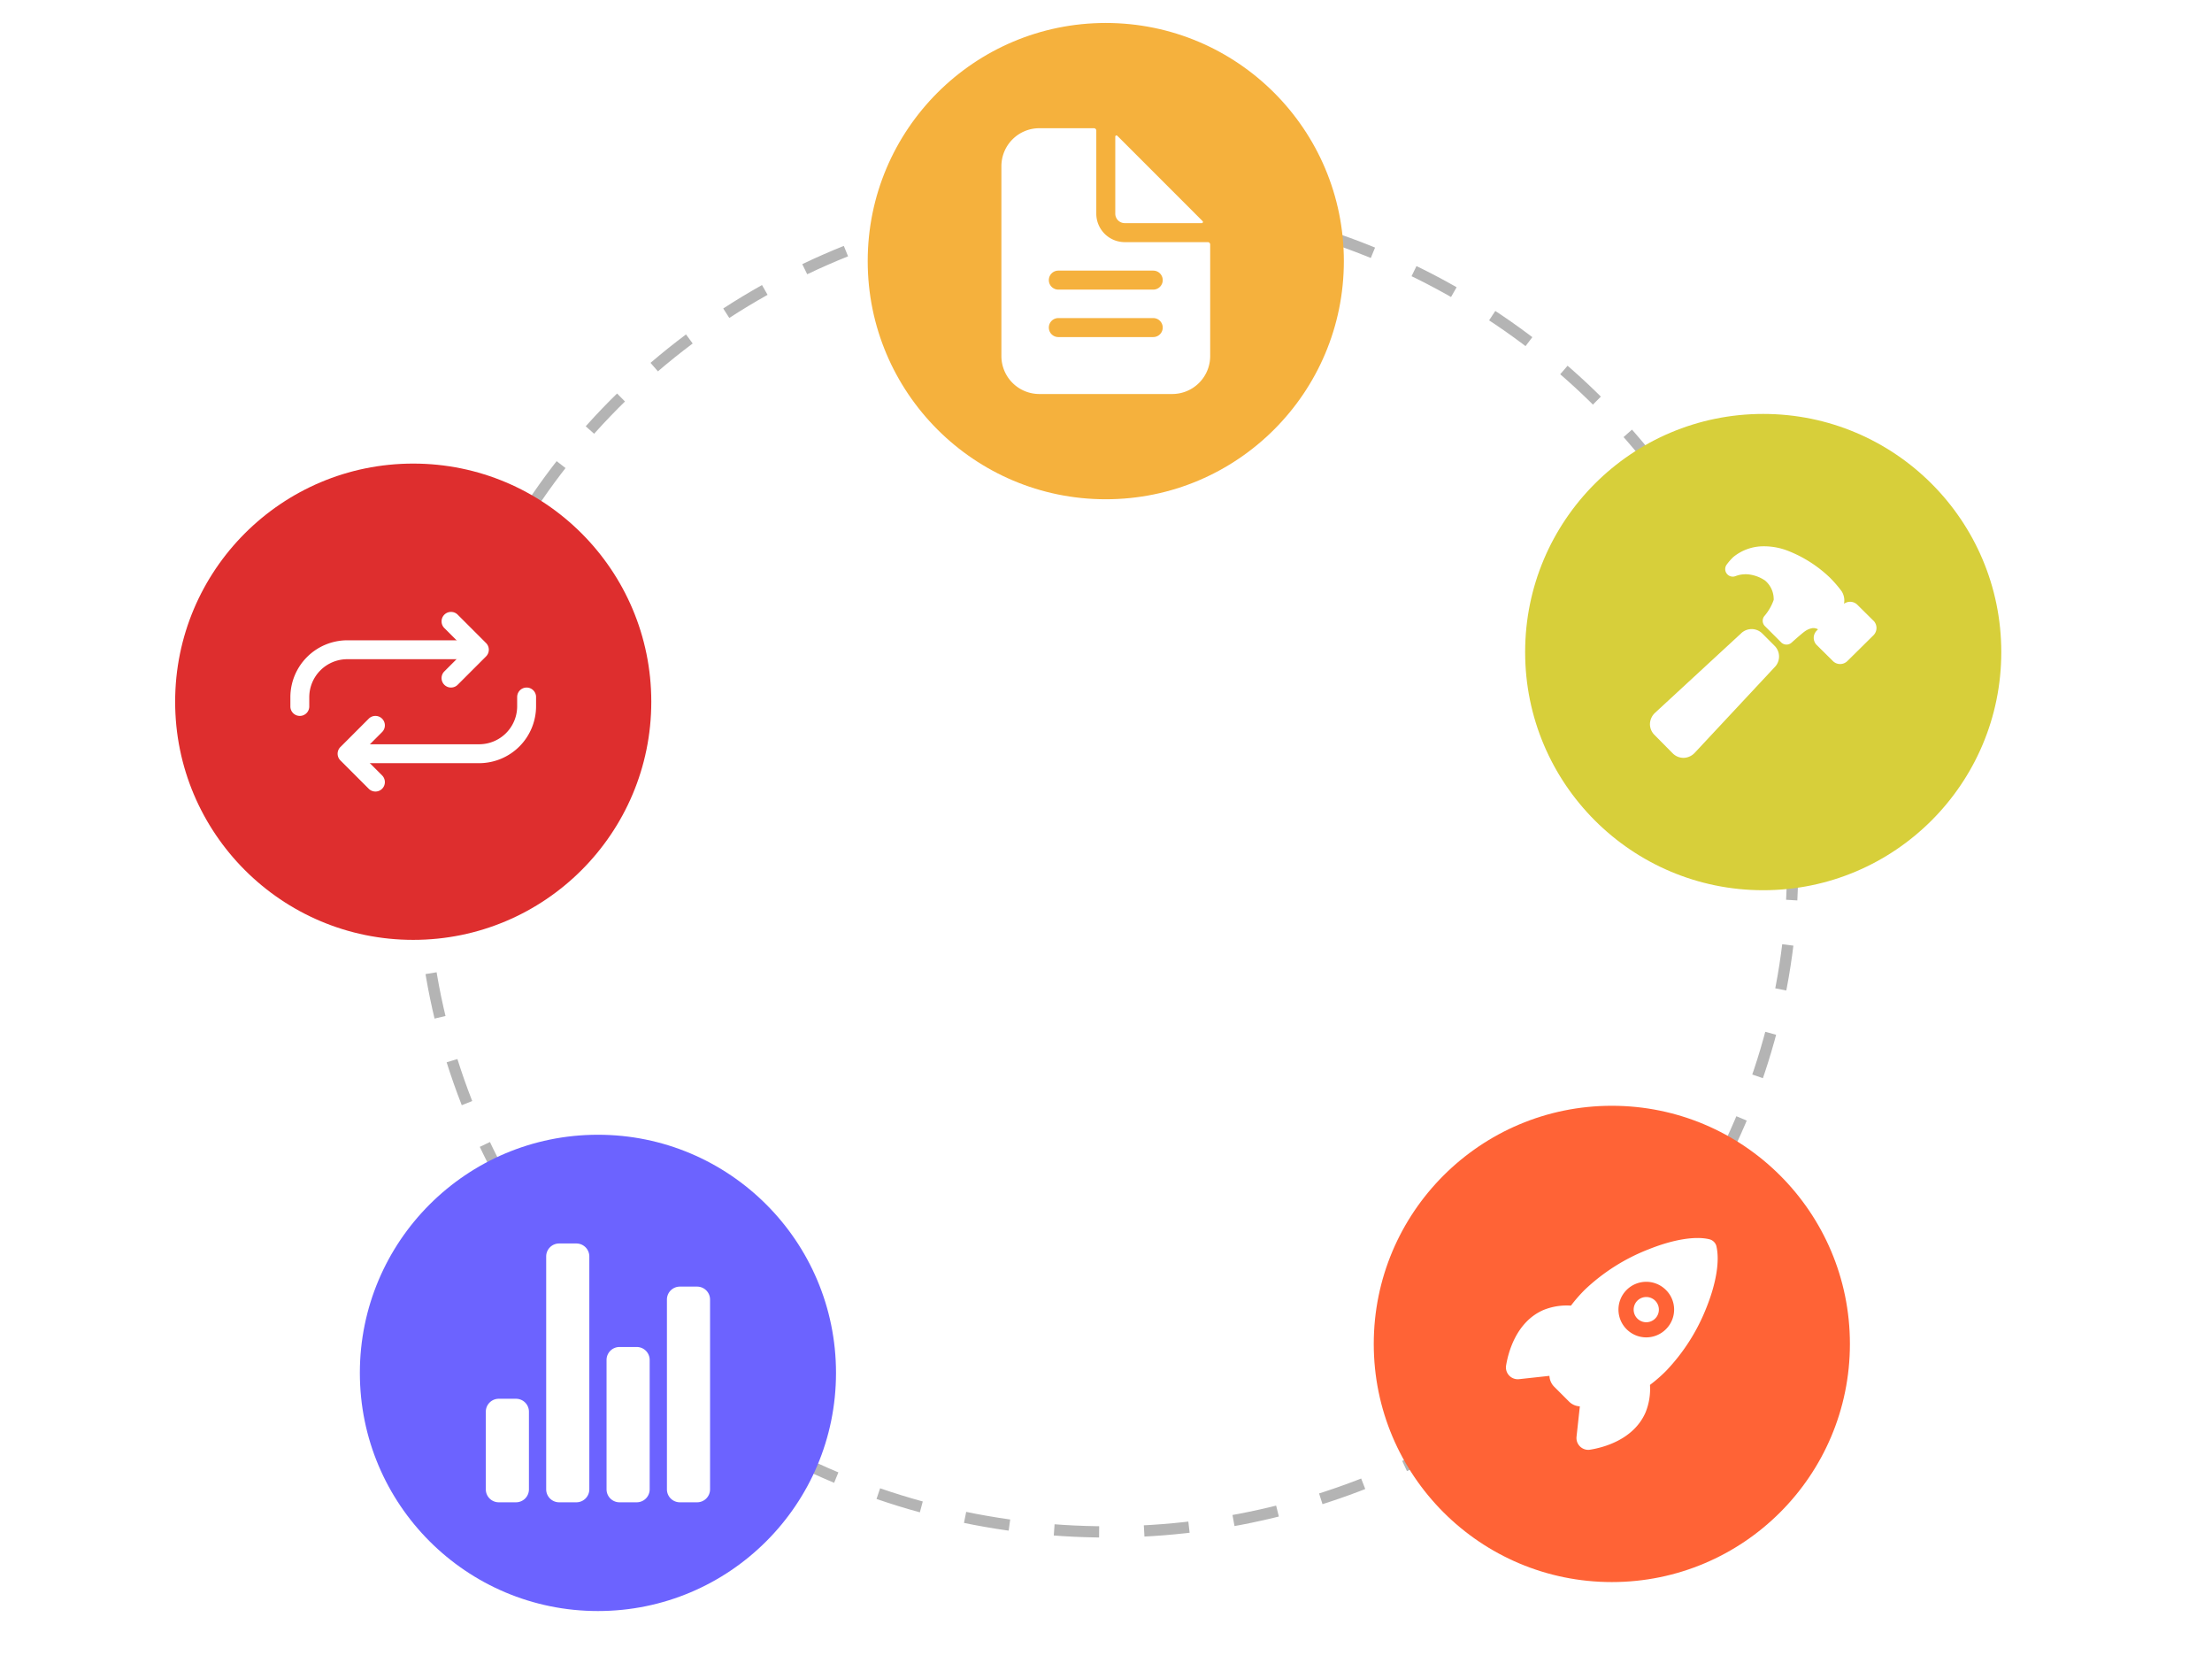 <?xml version="1.0" encoding="UTF-8" standalone="no"?>
<svg
   xmlns:dc="http://purl.org/dc/elements/1.1/"
   xmlns:cc="http://creativecommons.org/ns#"
   xmlns:rdf="http://www.w3.org/1999/02/22-rdf-syntax-ns#"
   xmlns:svg="http://www.w3.org/2000/svg"
   xmlns="http://www.w3.org/2000/svg"
   xmlns:xlink="http://www.w3.org/1999/xlink"
   xmlns:sodipodi="http://sodipodi.sourceforge.net/DTD/sodipodi-0.dtd"
   xmlns:inkscape="http://www.inkscape.org/namespaces/inkscape"
   width="255.541mm"
   height="192.938mm"
   viewBox="0 0 255.541 192.938"
   version="1.1"
   id="svg8"
   inkscape:version="1.0.2-2 (e86c870879, 2021-01-15)"
   sodipodi:docname="Integra_edutech.svg">
  <defs
     id="defs2">
    <linearGradient
       gradientUnits="userSpaceOnUse"
       y2="104.91"
       x2="535.45"
       y1="779.24"
       x1="535.45"
       id="1dea3ba9-2b1b-43e5-b070-d051882f128a"
       gradientTransform="matrix(7.936,0,0,7.936,-489.373,-2156.151)">
      <stop
         id="stop4797"
         stop-opacity="0.25"
         stop-color="gray"
         offset="0" />
      <stop
         id="stop4799"
         stop-opacity="0.12"
         stop-color="gray"
         offset="0.54" />
      <stop
         id="stop4801"
         stop-opacity="0.1"
         stop-color="gray"
         offset="1" />
    </linearGradient>
    <clipPath
       transform="translate(-64.55 -7.92)"
       id="66648092-6827-47da-be32-a05af72b07ae">
      <polygon
         points="473.64,758.83 220.64,734.56 220.64,139.96 472.6,158.16 729.99,139.96 981.79,174.34 981.79,641.52 889.29,734.56 724.7,734.56 "
         data-name="&lt;Clipping Path&gt;"
         id="c9ed84a9-8cab-4a44-9ea6-8594f096f2dc"
         style="fill:#6c63ff" />
    </clipPath>
    <linearGradient
       gradientUnits="userSpaceOnUse"
       y2="620.08"
       x2="873.19"
       y1="742.81"
       x1="873.19"
       id="27008784-f9f2-49b3-b3a5-6a105864e61d">
      <stop
         id="stop4806"
         stop-opacity="0.12"
         offset="0" />
      <stop
         id="stop4808"
         stop-opacity="0.09"
         offset="0.55" />
      <stop
         id="stop4810"
         stop-opacity="0.02"
         offset="1" />
    </linearGradient>
    <linearGradient
       xlink:href="#27008784-f9f2-49b3-b3a5-6a105864e61d"
       y2="258.63"
       x2="618.83"
       y1="557.53"
       x1="618.83"
       id="39b1710a-a94e-4a70-838f-f86323e70865"
       gradientTransform="matrix(7.936,0,0,7.936,-937.104,-2211.086)" />
    <linearGradient
       xlink:href="#27008784-f9f2-49b3-b3a5-6a105864e61d"
       y2="310.93"
       x2="554.28"
       y1="368.93"
       x1="554.28"
       id="4ab34e4a-fb57-4429-888e-19b31ac52831"
       gradientTransform="matrix(7.936,0,0,7.936,-489.373,-2156.151)" />
    <linearGradient
       inkscape:collect="always"
       xlink:href="#27008784-f9f2-49b3-b3a5-6a105864e61d"
       id="linearGradient4871"
       gradientUnits="userSpaceOnUse"
       x1="873.19"
       y1="742.81"
       x2="873.19"
       y2="620.08"
       gradientTransform="matrix(7.936,0,0,7.936,-489.373,-2156.151)" />
    <linearGradient
       gradientUnits="userSpaceOnUse"
       gradientTransform="rotate(-0.14,-841.696,5577.131)"
       y2="121.07"
       x2="746"
       y1="792.95"
       x1="461.46"
       id="e8bc579c-b689-4b79-8d3e-12ed6a496947">
      <stop
         id="stop4919"
         stop-opacity="0.25"
         stop-color="gray"
         offset="0" />
      <stop
         id="stop4921"
         stop-opacity="0.12"
         stop-color="gray"
         offset="0.54" />
      <stop
         id="stop4923"
         stop-opacity="0.1"
         stop-color="gray"
         offset="1" />
    </linearGradient>
    <linearGradient
       xlink:href="#e8bc579c-b689-4b79-8d3e-12ed6a496947"
       gradientTransform="matrix(1.771,0,0,1.771,1510.897,-1288.672)"
       y2="490.28"
       x2="533.21"
       y1="688.58"
       x1="533.21"
       id="cfdf7721-0c02-41fc-8db3-2f80d97037f4" />
    <linearGradient
       xlink:href="#e8bc579c-b689-4b79-8d3e-12ed6a496947"
       gradientTransform="matrix(-1.771,0,0,1.771,1595.893,-1288.672)"
       y2="229.5"
       x2="-602.79"
       y1="427.8"
       x1="-602.79"
       id="c1b02b18-c4d9-4578-b739-51fef2fdc4ab" />
    <linearGradient
       xlink:href="#e8bc579c-b689-4b79-8d3e-12ed6a496947"
       gradientTransform="matrix(1.771,0,0,1.771,1510.897,-1288.672)"
       y2="242.61"
       x2="376.5"
       y1="427.5"
       x1="376.5"
       id="0b093351-16bd-4346-89bf-f32fc0d63148" />
    <linearGradient
       xlink:href="#e8bc579c-b689-4b79-8d3e-12ed6a496947"
       gradientTransform="matrix(-1.771,0,0,1.771,8809.966,-1288.672)"
       y2="517.61"
       x2="3313.5"
       y1="702.5"
       x1="3313.5"
       id="81bfca67-d9d1-4d9e-a40d-a000f0d65a64" />
    <linearGradient
       gradientUnits="userSpaceOnUse"
       y2="104.91"
       x2="535.45"
       y1="779.24"
       x1="535.45"
       id="1dea3ba9-2b1b-43e5-b070-d051882f128a-6"
       gradientTransform="matrix(3.71,0,0,3.71,10845.918,-1904.102)">
      <stop
         id="stop4797-6"
         stop-opacity="0.25"
         stop-color="gray"
         offset="0" />
      <stop
         id="stop4799-0"
         stop-opacity="0.12"
         stop-color="gray"
         offset="0.54" />
      <stop
         id="stop4801-5"
         stop-opacity="0.1"
         stop-color="gray"
         offset="1" />
    </linearGradient>
    <clipPath
       transform="translate(-64.55 -7.92)"
       id="66648092-6827-47da-be32-a05af72b07ae-8">
      <polygon
         style="fill:#6c63ff"
         points="220.64,734.56 220.64,139.96 472.6,158.16 729.99,139.96 981.79,174.34 981.79,641.52 889.29,734.56 724.7,734.56 473.64,758.83 "
         data-name="&lt;Clipping Path&gt;"
         id="c9ed84a9-8cab-4a44-9ea6-8594f096f2dc-4" />
    </clipPath>
    <linearGradient
       xlink:href="#27008784-f9f2-49b3-b3a5-6a105864e61d"
       y2="258.63"
       x2="618.83"
       y1="557.53"
       x1="618.83"
       id="39b1710a-a94e-4a70-838f-f86323e70865-9"
       gradientTransform="matrix(3.71,0,0,3.71,10670.98,-1925.566)" />
    <linearGradient
       xlink:href="#27008784-f9f2-49b3-b3a5-6a105864e61d"
       y2="310.93"
       x2="554.28"
       y1="368.93"
       x1="554.28"
       id="4ab34e4a-fb57-4429-888e-19b31ac52831-1"
       gradientTransform="matrix(3.71,0,0,3.71,10845.918,-1904.102)" />
    <linearGradient
       gradientUnits="userSpaceOnUse"
       gradientTransform="rotate(-0.14,-841.696,5577.131)"
       y2="51.33"
       x2="630.7"
       y1="775.01"
       x1="324.23"
       id="d9979445-c859-4563-868f-1ee7be59ec9d">
      <stop
         id="stop5804"
         stop-opacity="0.25"
         stop-color="gray"
         offset="0" />
      <stop
         id="stop5806"
         stop-opacity="0.12"
         stop-color="gray"
         offset="0.54" />
      <stop
         id="stop5808"
         stop-opacity="0.1"
         stop-color="gray"
         offset="1" />
    </linearGradient>
    <linearGradient
       xlink:href="#d9979445-c859-4563-868f-1ee7be59ec9d"
       y2="135.54"
       x2="863.06"
       y1="856.45"
       x1="557.77"
       id="4c4610df-9cbb-435b-8695-e49ccdd3dd10"
       gradientTransform="matrix(0.265,0,0,0.265,-619.691,27.492)" />
    <linearGradient
       xlink:href="#d9979445-c859-4563-868f-1ee7be59ec9d"
       gradientTransform="translate(475.254,-127.545)"
       y2="294.18"
       x2="430.18"
       y1="453.24"
       x1="430.18"
       id="1e21244c-e8bd-41cb-ba71-2767c5207691" />
    <linearGradient
       gradientUnits="userSpaceOnUse"
       y2="104.91"
       x2="535.45"
       y1="779.24"
       x1="535.45"
       id="1dea3ba9-2b1b-43e5-b070-d051882f128a-7"
       gradientTransform="matrix(7.936,0,0,7.936,26625.766,-5266.088)">
      <stop
         id="stop4797-5"
         stop-opacity="0.25"
         stop-color="gray"
         offset="0" />
      <stop
         id="stop4799-7"
         stop-opacity="0.12"
         stop-color="gray"
         offset="0.54" />
      <stop
         id="stop4801-6"
         stop-opacity="0.1"
         stop-color="gray"
         offset="1" />
    </linearGradient>
    <clipPath
       transform="translate(-64.55 -7.92)"
       id="66648092-6827-47da-be32-a05af72b07ae-3">
      <polygon
         style="fill:#6c63ff"
         points="220.64,734.56 220.64,139.96 472.6,158.16 729.99,139.96 981.79,174.34 981.79,641.52 889.29,734.56 724.7,734.56 473.64,758.83 "
         data-name="&lt;Clipping Path&gt;"
         id="c9ed84a9-8cab-4a44-9ea6-8594f096f2dc-7" />
    </clipPath>
    <linearGradient
       xlink:href="#27008784-f9f2-49b3-b3a5-6a105864e61d"
       y2="258.63"
       x2="618.83"
       y1="557.53"
       x1="618.83"
       id="39b1710a-a94e-4a70-838f-f86323e70865-5"
       gradientTransform="matrix(7.936,0,0,7.936,26178.035,-5321.023)" />
    <linearGradient
       xlink:href="#27008784-f9f2-49b3-b3a5-6a105864e61d"
       y2="310.93"
       x2="554.28"
       y1="368.93"
       x1="554.28"
       id="4ab34e4a-fb57-4429-888e-19b31ac52831-7"
       gradientTransform="matrix(7.936,0,0,7.936,26625.766,-5266.088)" />
    <linearGradient
       gradientUnits="userSpaceOnUse"
       y2="341"
       x2="673"
       y1="763.27"
       x1="673"
       id="c5381c32-26b1-4c20-8943-962bf6473205">
      <stop
         id="stop6478"
         stop-opacity="0.25"
         stop-color="gray"
         offset="0" />
      <stop
         id="stop6480"
         stop-opacity="0.12"
         stop-color="gray"
         offset="0.54" />
      <stop
         id="stop6482"
         stop-opacity="0.1"
         stop-color="gray"
         offset="1" />
    </linearGradient>
    <linearGradient
       xlink:href="#c5381c32-26b1-4c20-8943-962bf6473205"
       y2="459.58"
       x2="640"
       y1="537.58"
       x1="640"
       id="c988871c-32eb-4f1a-8e94-f249f90262fa"
       gradientTransform="matrix(0.102,0,0,0.112,-697.488,168.107)" />
    <linearGradient
       xlink:href="#c5381c32-26b1-4c20-8943-962bf6473205"
       y2="513.58"
       x2="736"
       y1="591.58"
       x1="736"
       id="df5bfa86-5197-4bf7-9251-7f88e7557637"
       gradientTransform="matrix(0.102,0,0,0.112,-697.488,168.107)" />
    <linearGradient
       xlink:href="#c5381c32-26b1-4c20-8943-962bf6473205"
       y2="567.58"
       x2="688"
       y1="645.58"
       x1="688"
       id="676dcb08-daf3-4740-8363-ed38ae60e592"
       gradientTransform="matrix(0.102,0,0,0.112,-697.488,168.107)" />
    <linearGradient
       xlink:href="#c5381c32-26b1-4c20-8943-962bf6473205"
       y2="621.58"
       x2="822"
       y1="699.58"
       x1="822"
       id="c1b2fb2f-3bf9-42d9-abce-467458496684"
       gradientTransform="matrix(0.102,0,0,0.112,-697.488,168.107)" />
    <linearGradient
       xlink:href="#c5381c32-26b1-4c20-8943-962bf6473205"
       y2="0"
       x2="209"
       y1="422.27"
       x1="209"
       id="427b5ff1-45bb-4b7d-bbf3-3c1f820a6726"
       gradientTransform="matrix(0.265,0,0,0.265,-1878.928,351.314)" />
    <linearGradient
       xlink:href="#c5381c32-26b1-4c20-8943-962bf6473205"
       y2="160.45"
       x2="405"
       y1="582.71"
       x1="405"
       id="3132b3fa-8f3b-4ccd-b73b-cd5580cb890d"
       gradientTransform="matrix(0.265,0,0,0.265,-878.554,247.632)" />
    <linearGradient
       xlink:href="#c5381c32-26b1-4c20-8943-962bf6473205"
       y2="468.22"
       x2="500.8"
       y1="592.09"
       x1="500.8"
       id="8d22b5b0-1fad-4d01-a1bc-1d84c178db01"
       gradientTransform="matrix(0.265,0,0,0.265,-920.623,229.543)" />
    <linearGradient
       gradientUnits="userSpaceOnUse"
       x2="213.62"
       y1="486"
       x1="213.62"
       id="9b3bd20d-94b1-4b89-8689-3658f931a37a">
      <stop
         id="stop6859"
         stop-opacity="0.25"
         stop-color="gray"
         offset="0" />
      <stop
         id="stop6861"
         stop-opacity="0.12"
         stop-color="gray"
         offset="0.54" />
      <stop
         id="stop6863"
         stop-opacity="0.1"
         stop-color="gray"
         offset="1" />
    </linearGradient>
    <linearGradient
       xlink:href="#9b3bd20d-94b1-4b89-8689-3658f931a37a"
       y2="362"
       x2="227.62"
       y1="373"
       x1="227.62"
       id="3648b6f2-24b3-4612-9b51-2b94a6a7f037"
       gradientTransform="matrix(0.265,0,0,0.265,-719.016,-135.73)" />
    <linearGradient
       xlink:href="#9b3bd20d-94b1-4b89-8689-3658f931a37a"
       y2="418"
       x2="227.62"
       y1="429"
       x1="227.62"
       id="b464c917-b78b-4380-985f-dbae11a5e44a"
       gradientTransform="matrix(0.265,0,0,0.265,-719.016,-135.73)" />
    <linearGradient
       xlink:href="#9b3bd20d-94b1-4b89-8689-3658f931a37a"
       y2="418"
       x2="329.62"
       y1="429"
       x1="329.62"
       id="72466b91-2539-4c80-b1ac-c07906bc8925"
       gradientTransform="matrix(0.265,0,0,0.265,-719.016,-135.73)" />
    <linearGradient
       xlink:href="#9b3bd20d-94b1-4b89-8689-3658f931a37a"
       y2="72"
       x2="336.62"
       y1="83"
       x1="336.62"
       id="78890ed7-d917-4391-91b4-37ee3fc8ca06"
       gradientTransform="matrix(0.265,0,0,0.265,-719.016,-135.73)" />
    <linearGradient
       xlink:href="#9b3bd20d-94b1-4b89-8689-3658f931a37a"
       y2="87"
       x2="336.62"
       y1="98"
       x1="336.62"
       id="d0ac5340-3428-4a2e-9340-0c5bb4adc0ec"
       gradientTransform="matrix(0.265,0,0,0.265,-719.016,-135.73)" />
    <linearGradient
       xlink:href="#9b3bd20d-94b1-4b89-8689-3658f931a37a"
       y2="102"
       x2="336.62"
       y1="113"
       x1="336.62"
       id="7bf349c6-21a0-4377-b038-17309d0b4fe9"
       gradientTransform="matrix(0.265,0,0,0.265,-719.016,-135.73)" />
    <linearGradient
       xlink:href="#9b3bd20d-94b1-4b89-8689-3658f931a37a"
       y2="117"
       x2="336.62"
       y1="128"
       x1="336.62"
       id="310c22dd-2978-41dd-b208-5581767f53d7"
       gradientTransform="matrix(0.265,0,0,0.265,-719.016,-135.73)" />
    <linearGradient
       xlink:href="#9b3bd20d-94b1-4b89-8689-3658f931a37a"
       y2="182"
       x2="214.12"
       y1="332"
       x1="214.12"
       id="9f8eec2a-ad59-4d16-9789-23c241b0441e"
       gradientTransform="matrix(0.265,0,0,0.265,-719.016,-135.73)" />
    <linearGradient
       xlink:href="#9b3bd20d-94b1-4b89-8689-3658f931a37a"
       gradientTransform="matrix(0.263,-0.024,0.024,0.263,-768.158,-259.666)"
       y2="283.3"
       x2="383.9"
       y1="435.3"
       x1="383.9"
       id="f597f65b-8391-4099-8606-ddd6c1074545" />
    <linearGradient
       xlink:href="#9b3bd20d-94b1-4b89-8689-3658f931a37a"
       gradientTransform="matrix(0.263,-0.024,0.024,0.263,-768.161,-259.665)"
       y2="307.3"
       x2="442.9"
       y1="321.3"
       x1="442.9"
       id="536b70eb-a08e-4f57-b7a7-caae76ee659a" />
    <linearGradient
       xlink:href="#9b3bd20d-94b1-4b89-8689-3658f931a37a"
       gradientTransform="matrix(0.263,-0.024,0.024,0.263,-768.159,-259.667)"
       y2="303.3"
       x2="484.9"
       y1="317.3"
       x1="484.9"
       id="6a8945d3-e2ea-4790-bfb4-dc06924cb8b4" />
    <linearGradient
       xlink:href="#9b3bd20d-94b1-4b89-8689-3658f931a37a"
       y2="413.16"
       x2="547.96"
       y1="413.42"
       x1="547.96"
       id="1fa4c350-6ac8-4471-a2c1-5350628064fb"
       gradientTransform="translate(2013.141,-384.723)" />
    <linearGradient
       xlink:href="#9b3bd20d-94b1-4b89-8689-3658f931a37a"
       y2="408.48"
       x2="517.63"
       y1="581.29"
       x1="517.63"
       id="4c1eb33a-694b-43df-a00c-843591e6cad6" />
    <linearGradient
       xlink:href="#9b3bd20d-94b1-4b89-8689-3658f931a37a"
       y2="423.02"
       x2="191.31"
       y1="423.33"
       x1="191.31"
       id="dca23823-ed36-4339-a791-14813e0bdcff"
       gradientTransform="rotate(-5.249,-4824.85,-21406.565)" />
    <linearGradient
       xlink:href="#9b3bd20d-94b1-4b89-8689-3658f931a37a"
       y2="417.36"
       x2="228.23"
       y1="619.83"
       x1="228.23"
       id="88a18300-a7c9-44fe-be2f-c3664a6015d6" />
    <linearGradient
       xlink:href="#9b3bd20d-94b1-4b89-8689-3658f931a37a"
       y2="163.05"
       x2="692"
       y1="659.05"
       x1="692"
       id="9a3d7bb1-47c0-4ca8-a076-fba8f746a389"
       gradientTransform="matrix(0.265,0,0,0.265,-719.016,-135.73)" />
    <linearGradient
       xlink:href="#9b3bd20d-94b1-4b89-8689-3658f931a37a"
       y2="241.68"
       x2="595.12"
       y1="395.68"
       x1="595.12"
       id="89aca64f-6823-4107-b0e5-363f57c50e19"
       gradientTransform="matrix(0.265,0,0,0.265,-719.016,-135.73)" />
    <linearGradient
       xlink:href="#9b3bd20d-94b1-4b89-8689-3658f931a37a"
       y2="318.68"
       x2="788.12"
       y1="472.68"
       x1="788.12"
       id="244838b0-6b94-4a4f-974c-f4ebcd2d6e43"
       gradientTransform="matrix(0.265,0,0,0.265,-719.016,-135.73)" />
    <linearGradient
       xlink:href="#9b3bd20d-94b1-4b89-8689-3658f931a37a"
       y2="508.68"
       x2="696.12"
       y1="614.68"
       x1="696.12"
       id="a95129aa-3a9b-452b-80f4-39c8b969ae6a"
       gradientTransform="matrix(0.265,0,0,0.265,-719.016,-135.73)" />
    <linearGradient
       xlink:href="#9b3bd20d-94b1-4b89-8689-3658f931a37a"
       y2="351.15"
       x2="749.12"
       y1="475.15"
       x1="749.12"
       id="09992bb0-0588-4d4c-95c8-1ad271d94435"
       gradientTransform="matrix(0.265,0,0,0.265,-1673.777,-56.406)" />
    <linearGradient
       xlink:href="#9b3bd20d-94b1-4b89-8689-3658f931a37a"
       y2="344.68"
       x2="790.62"
       y1="362.68"
       x1="790.62"
       id="e976fbab-c7be-4f98-b33a-a56658b85843"
       gradientTransform="matrix(0.265,0,0,0.265,-719.016,-135.73)" />
    <linearGradient
       xlink:href="#9b3bd20d-94b1-4b89-8689-3658f931a37a"
       y2="677.68"
       x2="760.62"
       y1="699.68"
       x1="760.62"
       id="294b6eda-21ba-4cef-8333-d7c4aaac1d9e"
       gradientTransform="matrix(0.265,0,0,0.265,-719.016,-135.73)" />
    <linearGradient
       xlink:href="#9b3bd20d-94b1-4b89-8689-3658f931a37a"
       y2="566.68"
       x2="607.62"
       y1="687.68"
       x1="607.62"
       id="065b80c5-77d7-4835-9968-dbf0ab7011d1"
       gradientTransform="matrix(0.265,0,0,0.265,-719.016,-135.73)" />
    <linearGradient
       xlink:href="#9b3bd20d-94b1-4b89-8689-3658f931a37a"
       y2="648.68"
       x2="608.62"
       y1="648.68"
       x1="608.62"
       id="2a3369eb-9ffa-44ee-b4f3-0d72059a1e3a" />
    <linearGradient
       xlink:href="#9b3bd20d-94b1-4b89-8689-3658f931a37a"
       y2="590.68"
       x2="482.12"
       y1="645.68"
       x1="482.12"
       id="327d5fd3-480a-4895-a6c0-ce7eb7e65eff"
       gradientTransform="matrix(0.265,0,0,0.265,-719.016,-135.73)" />
    <linearGradient
       xlink:href="#9b3bd20d-94b1-4b89-8689-3658f931a37a"
       y2="677.68"
       x2="459.62"
       y1="699.68"
       x1="459.62"
       id="47ebed85-0f1a-4564-9c94-c36bbc13acdd"
       gradientTransform="matrix(0.265,0,0,0.265,-719.016,-135.73)" />
    <linearGradient
       xlink:href="#9b3bd20d-94b1-4b89-8689-3658f931a37a"
       y2="708.79"
       x2="600.65"
       y1="708.79"
       x1="486.35"
       id="2b699f83-9fbb-4b6d-8a24-a3f0d4476570"
       gradientTransform="matrix(0.265,0,0,0.265,-759.894,-160.728)" />
    <linearGradient
       xlink:href="#9b3bd20d-94b1-4b89-8689-3658f931a37a-0"
       gradientTransform="matrix(0.263,-0.024,0.024,0.263,-769.755,-150.414)"
       y2="283.3"
       x2="383.9"
       y1="435.3"
       x1="383.9"
       id="f597f65b-8391-4099-8606-ddd6c1074545-6" />
    <linearGradient
       gradientUnits="userSpaceOnUse"
       x2="213.62"
       y1="486"
       x1="213.62"
       id="9b3bd20d-94b1-4b89-8689-3658f931a37a-0">
      <stop
         id="stop6859-9"
         stop-opacity="0.25"
         stop-color="gray"
         offset="0" />
      <stop
         id="stop6861-6"
         stop-opacity="0.12"
         stop-color="gray"
         offset="0.54" />
      <stop
         id="stop6863-0"
         stop-opacity="0.1"
         stop-color="gray"
         offset="1" />
    </linearGradient>
    <linearGradient
       xlink:href="#9b3bd20d-94b1-4b89-8689-3658f931a37a-0"
       gradientTransform="matrix(0.368,-0.034,0.034,0.368,-2353.632,-347.247)"
       y2="307.3"
       x2="442.9"
       y1="321.3"
       x1="442.9"
       id="536b70eb-a08e-4f57-b7a7-caae76ee659a-4" />
    <linearGradient
       gradientUnits="userSpaceOnUse"
       x2="213.62"
       y1="486"
       x1="213.62"
       id="linearGradient7875">
      <stop
         id="stop7869"
         stop-opacity="0.25"
         stop-color="gray"
         offset="0" />
      <stop
         id="stop7871"
         stop-opacity="0.12"
         stop-color="gray"
         offset="0.54" />
      <stop
         id="stop7873"
         stop-opacity="0.1"
         stop-color="gray"
         offset="1" />
    </linearGradient>
    <linearGradient
       xlink:href="#9b3bd20d-94b1-4b89-8689-3658f931a37a-0"
       gradientTransform="matrix(0.368,-0.034,0.034,0.368,-2353.629,-347.25)"
       y2="303.3"
       x2="484.9"
       y1="317.3"
       x1="484.9"
       id="6a8945d3-e2ea-4790-bfb4-dc06924cb8b4-5" />
    <linearGradient
       gradientUnits="userSpaceOnUse"
       x2="213.62"
       y1="486"
       x1="213.62"
       id="linearGradient7884">
      <stop
         id="stop7878"
         stop-opacity="0.25"
         stop-color="gray"
         offset="0" />
      <stop
         id="stop7880"
         stop-opacity="0.12"
         stop-color="gray"
         offset="0.54" />
      <stop
         id="stop7882"
         stop-opacity="0.1"
         stop-color="gray"
         offset="1" />
    </linearGradient>
    <linearGradient
       xlink:href="#9b3bd20d-94b1-4b89-8689-3658f931a37a-0"
       y2="423.02"
       x2="191.31"
       y1="423.33"
       x1="191.31"
       id="dca23823-ed36-4339-a791-14813e0bdcff-6"
       gradientTransform="rotate(-5.249,-4495.648,-16815.329)" />
    <linearGradient
       gradientUnits="userSpaceOnUse"
       x2="213.62"
       y1="486"
       x1="213.62"
       id="linearGradient7893">
      <stop
         id="stop7887"
         stop-opacity="0.25"
         stop-color="gray"
         offset="0" />
      <stop
         id="stop7889"
         stop-opacity="0.12"
         stop-color="gray"
         offset="0.54" />
      <stop
         id="stop7891"
         stop-opacity="0.1"
         stop-color="gray"
         offset="1" />
    </linearGradient>
  </defs>
  <sodipodi:namedview
     id="base"
     pagecolor="#ffffff"
     bordercolor="#666666"
     borderopacity="1.0"
     inkscape:pageopacity="0.0"
     inkscape:pageshadow="2"
     inkscape:zoom="0.55367765"
     inkscape:cx="451.90641"
     inkscape:cy="634.12926"
     inkscape:document-units="mm"
     inkscape:current-layer="layer1"
     inkscape:document-rotation="0"
     showgrid="false"
     inkscape:window-width="1920"
     inkscape:window-height="1017"
     inkscape:window-x="-8"
     inkscape:window-y="-8"
     inkscape:window-maximized="1" />
  <g
     inkscape:label="Livello 1"
     inkscape:groupmode="layer"
     id="layer1"
     transform="translate(303.602,-22.643)">
    <ellipse
       style="opacity:1;fill:none;fill-opacity:1;stroke:#b4b4b4;stroke-width:1.3;stroke-miterlimit:4;stroke-dasharray:5.2, 5.2;stroke-dashoffset:1.3;stroke-opacity:1;stop-color:#000000"
       id="path1381"
       cx="-175.671"
       cy="122.697"
       rx="79.158"
       ry="76.867" />
    <g
       inkscape:label="Livello 1"
       id="layer1-1"
       transform="matrix(0.908,0,0,0.908,1091.32,124.419)">
      <g
         id="g8225"
         transform="translate(19.206,3.651)">
        <rect
           ry="10.316"
           id="rect4560-9"
           rx="10.316"
           height="178.401"
           width="87.781"
           y="100.031"
           x="-1018.439"
           style="fill:#3a3768;stroke-width:0.265" />
        <g
           id="g8114">
          <rect
             style="fill:#e6e8ec;stroke-width:0.265"
             x="-983.017"
             y="105.357"
             width="12.258"
             height="2.49"
             rx="1.024"
             id="rect4562-0"
             ry="1.024" />
          <circle
             style="fill:#e6e8ec;stroke-width:0.265"
             cx="-967.494"
             cy="106.603"
             r="1.413"
             id="circle4564-1" />
          <path
             style="fill:#fffdfd;fill-opacity:1;stroke-width:0.265"
             inkscape:connector-curvature="0"
             d="m -943.052,104.677 h -10.054 v 1.209 a 5.741,5.741 0 0 1 -5.741,5.741 h -32.03 a 5.739,5.739 0 0 1 -5.741,-5.741 V 104.677 h -9.427 a 6.972,6.972 0 0 0 -6.972,6.972 v 155.162 a 6.972,6.972 0 0 0 6.972,6.972 h 62.995 a 6.969,6.969 0 0 0 6.969,-6.972 V 111.649 a 6.969,6.969 0 0 0 -6.969,-6.972 z"
             id="path4566-4" />
        </g>
        <g
           transform="translate(-372.562,38.705)"
           id="g6221">
          <path
             inkscape:connector-curvature="0"
             style="fill:#de2e2e;fill-opacity:1;fill-rule:nonzero;stroke:none;stroke-width:0.353"
             d="m -617.986,78.619 c -0.126,0.35 -0.165,0.737 -0.094,1.13 0.215,1.191 1.354,1.982 2.544,1.768 0.126,-0.35 0.165,-0.738 0.094,-1.13 -0.215,-1.191 -1.354,-1.982 -2.544,-1.768"
             id="path4873-1" />
          <path
             inkscape:connector-curvature="0"
             style="fill:#f3a630;fill-opacity:1;fill-rule:nonzero;stroke:none;stroke-width:0.353"
             d="m -616.121,83.235 c 0.228,-0.328 0.354,-0.696 0.384,-1.067 -0.994,-0.69 -2.359,-0.443 -3.049,0.55 -0.228,0.328 -0.354,0.696 -0.384,1.067 0.994,0.69 2.359,0.443 3.049,-0.55"
             id="path4875-9" />
          <path
             inkscape:connector-curvature="0"
             style="fill:#2e2e2e;fill-opacity:1;fill-rule:nonzero;stroke:none;stroke-width:0.353"
             d="m -611.49,81.083 c -0.018,-0.617 -0.402,-0.947 -0.903,-0.947 -0.581,0 -0.983,0.357 -1.09,0.947 z m -0.876,-1.823 c 1.314,0 2.02,0.956 2.02,2.163 0,0.134 -0.027,0.438 -0.027,0.438 h -3.146 c 0.071,0.795 0.688,1.207 1.367,1.207 0.733,0 1.314,-0.501 1.314,-0.501 l 0.438,0.813 c 0,0 -0.697,0.653 -1.832,0.653 -1.51,0 -2.449,-1.09 -2.449,-2.386 0,-1.403 0.956,-2.387 2.315,-2.387"
             id="path4877-4" />
          <path
             inkscape:connector-curvature="0"
             style="fill:#2e2e2e;fill-opacity:1;fill-rule:nonzero;stroke:none;stroke-width:0.353"
             d="m -607.638,83.076 c 0.59,0 1.144,-0.429 1.144,-1.439 0,-0.706 -0.376,-1.403 -1.135,-1.403 -0.626,0 -1.144,0.509 -1.144,1.412 0,0.867 0.465,1.43 1.135,1.43 m -0.215,-3.817 c 1.001,0 1.314,0.581 1.314,0.581 h 0.018 c 0,0 -0.009,-0.116 -0.009,-0.259 v -2.002 h 1.135 v 6.346 h -1.072 v -0.375 c 0,-0.17 0.018,-0.295 0.018,-0.295 h -0.018 c 0,0 -0.384,0.778 -1.43,0.778 -1.233,0 -2.02,-0.974 -2.02,-2.387 0,-1.448 0.858,-2.386 2.065,-2.386"
             id="path4879-9" />
          <path
             inkscape:connector-curvature="0"
             style="fill:#2e2e2e;fill-opacity:1;fill-rule:nonzero;stroke:none;stroke-width:0.353"
             d="m -604.616,79.367 h 1.135 v 2.699 c 0,0.554 0.143,0.93 0.706,0.93 0.822,0 1.278,-0.724 1.278,-1.537 v -2.092 h 1.135 v 4.558 h -1.09 v -0.518 c 0,-0.179 0.018,-0.322 0.018,-0.322 h -0.018 c -0.223,0.473 -0.804,0.947 -1.582,0.947 -0.974,0 -1.582,-0.492 -1.582,-1.734 z m 0,0"
             id="path4881-7" />
          <path
             inkscape:connector-curvature="0"
             style="fill:#2e2e2e;fill-opacity:1;fill-rule:nonzero;stroke:none;stroke-width:0.353"
             d="m -599.239,80.341 h -0.59 v -0.903 h 0.617 v -1.314 h 1.108 v 1.314 h 1.037 v 0.903 h -1.037 v 1.77 c 0,0.751 0.59,0.858 0.903,0.858 0.125,0 0.206,-0.018 0.206,-0.018 v 0.992 c 0,0 -0.134,0.027 -0.349,0.027 -0.635,0 -1.895,-0.188 -1.895,-1.716 z m 0,0"
             id="path4883-5" />
          <path
             inkscape:connector-curvature="0"
             style="fill:#2e2e2e;fill-opacity:1;fill-rule:nonzero;stroke:none;stroke-width:0.353"
             d="m -593.624,81.083 c -0.018,-0.617 -0.402,-0.947 -0.903,-0.947 -0.581,0 -0.983,0.357 -1.09,0.947 z m -0.876,-1.823 c 1.314,0 2.02,0.956 2.02,2.163 0,0.134 -0.027,0.438 -0.027,0.438 h -3.146 c 0.071,0.795 0.688,1.207 1.367,1.207 0.733,0 1.314,-0.501 1.314,-0.501 l 0.438,0.813 c 0,0 -0.697,0.653 -1.832,0.653 -1.511,0 -2.449,-1.09 -2.449,-2.386 0,-1.403 0.956,-2.387 2.315,-2.387"
             id="path4885-7" />
          <path
             inkscape:connector-curvature="0"
             style="fill:#2e2e2e;fill-opacity:1;fill-rule:nonzero;stroke:none;stroke-width:0.353"
             d="m -589.606,79.26 c 1.189,0 1.752,0.679 1.752,0.679 l -0.501,0.778 c 0,0 -0.474,-0.492 -1.189,-0.492 -0.84,0 -1.385,0.635 -1.385,1.412 0,0.769 0.554,1.43 1.421,1.43 0.769,0 1.341,-0.581 1.341,-0.581 l 0.438,0.805 c 0,0 -0.653,0.742 -1.877,0.742 -1.511,0 -2.476,-1.064 -2.476,-2.386 0,-1.296 0.965,-2.387 2.476,-2.387"
             id="path4887-4" />
          <path
             inkscape:connector-curvature="0"
             style="fill:#2e2e2e;fill-opacity:1;fill-rule:nonzero;stroke:none;stroke-width:0.353"
             d="m -587.244,77.579 h 1.135 v 2.199 c 0,0.224 -0.018,0.384 -0.018,0.384 h 0.018 c 0.224,-0.438 0.778,-0.903 1.573,-0.903 1.01,0 1.582,0.527 1.582,1.734 v 2.932 h -1.126 v -2.699 c 0,-0.554 -0.143,-0.93 -0.724,-0.93 -0.599,0 -1.064,0.393 -1.233,0.947 -0.054,0.179 -0.072,0.376 -0.072,0.59 v 2.092 h -1.135 z m 0,0"
             id="path4889-4" />
        </g>
        <g
           id="g8158">
          <rect
             style="fill:#e0e0e0;stroke-width:0.265"
             x="-983.903"
             y="201.897"
             width="37.144"
             height="2.67"
             id="rect5899" />
          <rect
             style="fill:#eeeeee;stroke-width:0.265"
             x="-983.903"
             y="207.237"
             width="37.144"
             height="2.67"
             id="rect5901" />
          <circle
             style="fill:#e0e0e0;stroke-width:0.265"
             cx="-997.768"
             cy="204.36"
             id="ellipse5929"
             r="7" />
        </g>
        <g
           id="g8163">
          <circle
             style="fill:#e0e0e0;stroke-width:0.265"
             cx="-997.768"
             cy="227.216"
             id="ellipse5931"
             r="7" />
          <rect
             style="fill:#e0e0e0;stroke-width:0.265"
             x="-983.903"
             y="223.931"
             width="37.144"
             height="2.67"
             id="rect5933" />
          <rect
             style="fill:#eeeeee;stroke-width:0.265"
             x="-983.903"
             y="229.271"
             width="37.144"
             height="2.67"
             id="rect5935" />
        </g>
        <g
           id="g8122">
          <rect
             style="fill:#3a3768;stroke-width:0.265"
             x="-1019.273"
             y="139.962"
             width="1.471"
             height="7.12"
             rx="0.606"
             id="rect4554-6"
             ry="0.606" />
          <rect
             style="fill:#e0e0e0;stroke-width:0.265"
             x="-1004.768"
             y="133.078"
             width="14"
             height="14"
             id="rect5887" />
          <g
             id="g6240"
             transform="translate(-2.3155219e-5)">
            <rect
               id="rect5903"
               height="4.725"
               width="16.634"
               y="144.407"
               x="-973.648"
               style="fill:#6c63ff;stroke-width:0.265" />
            <rect
               id="rect5937"
               height="2.67"
               width="37.144"
               y="133.726"
               x="-983.903"
               style="fill:#e0e0e0;stroke-width:0.265" />
            <rect
               id="rect5939"
               height="2.67"
               width="37.144"
               y="139.067"
               x="-983.903"
               style="fill:#e0e0e0;stroke-width:0.265" />
          </g>
        </g>
        <g
           id="g8153">
          <rect
             style="fill:#3a3768;stroke-width:0.265"
             x="-1019.326"
             y="152.995"
             width="1.659"
             height="12.393"
             rx="0.606"
             id="rect4556-2"
             ry="0.606" />
          <rect
             style="fill:#6c63ff;stroke-width:0.265"
             x="-983.903"
             y="160.147"
             width="37.144"
             height="2.67"
             id="rect5895" />
          <rect
             style="fill:#6c63ff;stroke-width:0.265"
             x="-983.903"
             y="165.488"
             width="37.144"
             height="2.67"
             id="rect5897" />
          <g
             id="g6235"
             transform="translate(-251.211,16.749)">
            <circle
               r="7"
               id="ellipse5905"
               cy="145.655"
               cx="-746.557"
               style="fill:#f5f5f5;stroke-width:0.265" />
            <path
               id="path5907"
               d="m -743.52,150.22 h -6.086 a 1.813,1.635 0 0 0 -1.481,0.709 9.125,8.226 0 0 0 8.994,0.045 1.811,1.633 0 0 0 -1.426,-0.754 z"
               inkscape:connector-curvature="0"
               style="fill:#6c63ff;stroke-width:0.265" />
            <path
               id="path5909"
               d="m -749.554,145.936 c 0,0 -0.891,2.338 -1.378,2.119 0,0 4.693,3.654 8.837,0 a 12.355,11.137 0 0 0 -1.784,-2.119 z"
               inkscape:connector-curvature="0"
               style="fill:#333333;stroke-width:0.265" />
            <ellipse
               ry="3.143"
               rx="3.487"
               id="circle5911"
               cy="145.717"
               cx="-746.546"
               style="fill:#333333;stroke-width:0.265" />
            <path
               id="path5913"
               d="m -747.772,149.132 h 2.432 v 0.852 a 1.117,1.007 0 0 1 -1.117,1.007 h -0.209 a 1.117,1.007 0 0 1 -1.117,-1.007 v -0.852 z"
               inkscape:connector-curvature="0"
               style="opacity:0.1;stroke-width:0.265" />
            <path
               id="path5915"
               d="m -747.515,149.079 h 1.92 a 0.257,0.232 0 0 1 0.257,0.232 v 0.62 a 1.117,1.007 0 0 1 -1.119,1.009 h -0.209 a 1.117,1.007 0 0 1 -1.117,-1.007 v -0.62 a 0.257,0.232 0 0 1 0.257,-0.232 z"
               inkscape:connector-curvature="0"
               style="fill:#fda57d;stroke-width:0.265" />
            <path
               id="path5917"
               d="m -747.768,149.39 a 3.499,3.154 0 0 0 2.432,0 v -0.27 h -2.432 z"
               inkscape:connector-curvature="0"
               style="opacity:0.1;stroke-width:0.265" />
            <ellipse
               ry="3.143"
               rx="3.487"
               id="circle5919"
               cy="146.398"
               cx="-746.546"
               style="fill:#fda57d;stroke-width:0.265" />
            <path
               id="path5921"
               d="m -749.887,145.207 h 6.647 c 0,0 -0.567,-2.419 -3.081,-2.262 -2.514,0.156 -3.566,2.262 -3.566,2.262 z"
               inkscape:connector-curvature="0"
               style="fill:#333333;stroke-width:0.265" />
            <ellipse
               id="ellipse5923"
               ry="0.549"
               rx="0.324"
               cy="146.264"
               cx="-749.96"
               style="fill:#fda57d;stroke-width:0.265" />
            <ellipse
               id="ellipse5925"
               ry="0.549"
               rx="0.324"
               cy="146.264"
               cx="-743.152"
               style="fill:#fda57d;stroke-width:0.265" />
            <path
               id="path5927"
               d="m -749.887,145.288 h 6.647 c 0,0 -0.567,-2.419 -3.081,-2.262 -2.514,0.156 -3.566,2.262 -3.566,2.262 z"
               inkscape:connector-curvature="0"
               style="opacity:0.1;stroke-width:0.265" />
          </g>
          <g
             id="g4869"
             transform="matrix(0.033,0,0,0.033,-988.002,169.969)"
             style="stroke-width:7.936">
            <polygon
               points="829.06,752.8 669.3,752.8 397.18,779.24 122.95,752.8 122.95,104.91 396.04,124.74 675.03,104.91 947.95,142.37 940.95,639.91 "
               data-name="&lt;Clipping Path&gt;"
               id="a073cd38-4eb0-453d-a1d0-70f9c24b1634"
               style="fill:url(#1dea3ba9-2b1b-43e5-b070-d051882f128a);stroke-width:7.936" />
            <polygon
               points="823.86,743.79 667.59,743.79 401.42,769.52 133.19,743.79 133.19,113.41 400.31,132.71 673.19,113.41 940.14,149.86 933.29,633.96 "
               data-name="&lt;Clipping Path&gt;"
               id="59230751-4dc4-41f9-b924-118a87d1b7cc"
               style="fill:#ffffff;stroke-width:7.936" />
            <polygon
               points="824.74,726.63 660.15,726.63 409.1,750.9 156.09,726.63 156.09,132.03 408.05,150.24 665.44,132.03 917.24,166.42 917.24,633.6 "
               data-name="&lt;Clipping Path&gt;"
               id="5b2d8654-11e0-49b5-a1f9-dad8b3034394"
               style="fill:#6c63ff;stroke-width:7.936" />
            <g
               id="g4824"
               clip-path="url(#66648092-6827-47da-be32-a05af72b07ae)"
               style="stroke-width:7.936">
              <polygon
                 id="polygon4822"
                 points="660.93,77.52 589.79,313.89 22.97,0 0,54.65 572.41,371.63 441.73,805.83 491.69,825.64 546.71,642.82 1119.08,959.79 1142.05,905.14 564.09,585.08 710.89,97.33 "
                 style="fill:#ffffff;stroke-width:7.936" />
            </g>
            <polyline
               id="polyline4826"
               points="408.05 750.9 660 726.63 660 132.03 408.05 150.24"
               style="opacity:0.1;stroke-width:7.936" />
            <polygon
               id="polygon4828"
               points="813.08,742.81 815.02,620.08 933.29,624.85 "
               style="fill:url(#linearGradient4871);stroke-width:7.936" />
            <polygon
               id="polygon4830"
               points="823.86,742.81 825.62,629.55 933.29,633.96 "
               style="fill:#ffffff;stroke-width:7.936" />
            <path
               id="path4832"
               transform="translate(-64.55,-7.92)"
               d="m 718.46,354.55 c 0,53 -99.63,203 -99.63,203 0,0 -99.63,-150 -99.63,-203 0,-53 44.61,-95.91 99.63,-95.91 55.02,0 99.63,42.94 99.63,95.91 z"
               inkscape:connector-curvature="0"
               style="fill:url(#39b1710a-a94e-4a70-838f-f86323e70865);stroke-width:7.936" />
            <ellipse
               id="ellipse4834"
               ry="29"
               rx="30.12"
               cy="339.93"
               cx="554.28"
               style="fill:url(#4ab34e4a-fb57-4429-888e-19b31ac52831);stroke-width:7.936" />
            <path
               id="path4836"
               transform="translate(-64.55,-7.92)"
               d="m 703.35,356.36 c 0,48 -87,184 -87,184 0,0 -87,-136 -87,-184 a 87,87 0 1 1 173.93,0 z"
               inkscape:connector-curvature="0"
               style="fill:#ff5252;stroke-width:7.936" />
            <circle
               id="circle4838"
               r="26.29"
               cy="342.37"
               cx="551.83"
               style="fill:#ffffff;stroke-width:7.936" />
          </g>
        </g>
      </g>
      <g
         id="g8465">
        <rect
           ry="0.606"
           id="rect4554-6-1"
           rx="0.606"
           height="7.12"
           width="1.471"
           y="143.613"
           x="-859.879"
           style="fill:#3a3768;stroke-width:0.265" />
        <rect
           ry="0.606"
           id="rect4556-2-3"
           rx="0.606"
           height="12.393"
           width="1.659"
           y="156.646"
           x="-859.973"
           style="fill:#3a3768;stroke-width:0.265" />
        <rect
           ry="10.316"
           id="rect4560-9-3"
           rx="10.316"
           height="178.401"
           width="87.781"
           y="103.682"
           x="-903.034"
           style="fill:#3a3768;stroke-width:0.265" />
        <g
           transform="translate(0.068)"
           id="g8109">
          <rect
             style="fill:#e6e8ec;stroke-width:0.265"
             x="-867.678"
             y="109.008"
             width="12.258"
             height="2.49"
             rx="1.024"
             id="rect4562-0-7"
             ry="1.024" />
          <circle
             style="fill:#e6e8ec;stroke-width:0.265"
             cx="-852.155"
             cy="110.254"
             r="1.413"
             id="circle4564-1-6" />
          <path
             style="fill:#fffdfd;fill-opacity:1;stroke-width:0.265"
             inkscape:connector-curvature="0"
             d="m -827.713,108.328 h -10.054 v 1.209 a 5.741,5.741 0 0 1 -5.741,5.741 h -32.03 a 5.739,5.739 0 0 1 -5.741,-5.741 v -1.209 h -9.427 a 6.972,6.972 0 0 0 -6.972,6.972 v 155.162 a 6.972,6.972 0 0 0 6.972,6.972 h 62.995 a 6.969,6.969 0 0 0 6.969,-6.972 V 115.299 a 6.969,6.969 0 0 0 -6.969,-6.972 z"
             id="path4566-4-9" />
        </g>
        <g
           transform="translate(-258.082,42.355)"
           id="g6221-0">
          <path
             inkscape:connector-curvature="0"
             style="fill:#de2e2e;fill-opacity:1;fill-rule:nonzero;stroke:none;stroke-width:0.353"
             d="m -617.986,78.619 c -0.126,0.35 -0.165,0.737 -0.094,1.13 0.215,1.191 1.354,1.982 2.544,1.768 0.126,-0.35 0.165,-0.738 0.094,-1.13 -0.215,-1.191 -1.354,-1.982 -2.544,-1.768"
             id="path4873-1-1" />
          <path
             inkscape:connector-curvature="0"
             style="fill:#f3a630;fill-opacity:1;fill-rule:nonzero;stroke:none;stroke-width:0.353"
             d="m -616.121,83.235 c 0.228,-0.328 0.354,-0.696 0.384,-1.067 -0.994,-0.69 -2.359,-0.443 -3.049,0.55 -0.228,0.328 -0.354,0.696 -0.384,1.067 0.994,0.69 2.359,0.443 3.049,-0.55"
             id="path4875-9-3" />
          <path
             inkscape:connector-curvature="0"
             style="fill:#2e2e2e;fill-opacity:1;fill-rule:nonzero;stroke:none;stroke-width:0.353"
             d="m -611.49,81.083 c -0.018,-0.617 -0.402,-0.947 -0.903,-0.947 -0.581,0 -0.983,0.357 -1.09,0.947 z m -0.876,-1.823 c 1.314,0 2.02,0.956 2.02,2.163 0,0.134 -0.027,0.438 -0.027,0.438 h -3.146 c 0.071,0.795 0.688,1.207 1.367,1.207 0.733,0 1.314,-0.501 1.314,-0.501 l 0.438,0.813 c 0,0 -0.697,0.653 -1.832,0.653 -1.51,0 -2.449,-1.09 -2.449,-2.386 0,-1.403 0.956,-2.387 2.315,-2.387"
             id="path4877-4-0" />
          <path
             inkscape:connector-curvature="0"
             style="fill:#2e2e2e;fill-opacity:1;fill-rule:nonzero;stroke:none;stroke-width:0.353"
             d="m -607.638,83.076 c 0.59,0 1.144,-0.429 1.144,-1.439 0,-0.706 -0.376,-1.403 -1.135,-1.403 -0.626,0 -1.144,0.509 -1.144,1.412 0,0.867 0.465,1.43 1.135,1.43 m -0.215,-3.817 c 1.001,0 1.314,0.581 1.314,0.581 h 0.018 c 0,0 -0.009,-0.116 -0.009,-0.259 v -2.002 h 1.135 v 6.346 h -1.072 v -0.375 c 0,-0.17 0.018,-0.295 0.018,-0.295 h -0.018 c 0,0 -0.384,0.778 -1.43,0.778 -1.233,0 -2.02,-0.974 -2.02,-2.387 0,-1.448 0.858,-2.386 2.065,-2.386"
             id="path4879-9-2" />
          <path
             inkscape:connector-curvature="0"
             style="fill:#2e2e2e;fill-opacity:1;fill-rule:nonzero;stroke:none;stroke-width:0.353"
             d="m -604.616,79.367 h 1.135 v 2.699 c 0,0.554 0.143,0.93 0.706,0.93 0.822,0 1.278,-0.724 1.278,-1.537 v -2.092 h 1.135 v 4.558 h -1.09 v -0.518 c 0,-0.179 0.018,-0.322 0.018,-0.322 h -0.018 c -0.223,0.473 -0.804,0.947 -1.582,0.947 -0.974,0 -1.582,-0.492 -1.582,-1.734 z m 0,0"
             id="path4881-7-2" />
          <path
             inkscape:connector-curvature="0"
             style="fill:#2e2e2e;fill-opacity:1;fill-rule:nonzero;stroke:none;stroke-width:0.353"
             d="m -599.239,80.341 h -0.59 v -0.903 h 0.617 v -1.314 h 1.108 v 1.314 h 1.037 v 0.903 h -1.037 v 1.77 c 0,0.751 0.59,0.858 0.903,0.858 0.125,0 0.206,-0.018 0.206,-0.018 v 0.992 c 0,0 -0.134,0.027 -0.349,0.027 -0.635,0 -1.895,-0.188 -1.895,-1.716 z m 0,0"
             id="path4883-5-5" />
          <path
             inkscape:connector-curvature="0"
             style="fill:#2e2e2e;fill-opacity:1;fill-rule:nonzero;stroke:none;stroke-width:0.353"
             d="m -593.624,81.083 c -0.018,-0.617 -0.402,-0.947 -0.903,-0.947 -0.581,0 -0.983,0.357 -1.09,0.947 z m -0.876,-1.823 c 1.314,0 2.02,0.956 2.02,2.163 0,0.134 -0.027,0.438 -0.027,0.438 h -3.146 c 0.071,0.795 0.688,1.207 1.367,1.207 0.733,0 1.314,-0.501 1.314,-0.501 l 0.438,0.813 c 0,0 -0.697,0.653 -1.832,0.653 -1.511,0 -2.449,-1.09 -2.449,-2.386 0,-1.403 0.956,-2.387 2.315,-2.387"
             id="path4885-7-9" />
          <path
             inkscape:connector-curvature="0"
             style="fill:#2e2e2e;fill-opacity:1;fill-rule:nonzero;stroke:none;stroke-width:0.353"
             d="m -589.606,79.26 c 1.189,0 1.752,0.679 1.752,0.679 l -0.501,0.778 c 0,0 -0.474,-0.492 -1.189,-0.492 -0.84,0 -1.385,0.635 -1.385,1.412 0,0.769 0.554,1.43 1.421,1.43 0.769,0 1.341,-0.581 1.341,-0.581 l 0.438,0.805 c 0,0 -0.653,0.742 -1.877,0.742 -1.511,0 -2.476,-1.064 -2.476,-2.386 0,-1.296 0.965,-2.387 2.476,-2.387"
             id="path4887-4-5" />
          <path
             inkscape:connector-curvature="0"
             style="fill:#2e2e2e;fill-opacity:1;fill-rule:nonzero;stroke:none;stroke-width:0.353"
             d="m -587.244,77.579 h 1.135 v 2.199 c 0,0.224 -0.018,0.384 -0.018,0.384 h 0.018 c 0.224,-0.438 0.778,-0.903 1.573,-0.903 1.01,0 1.582,0.527 1.582,1.734 v 2.932 h -1.126 v -2.699 c 0,-0.554 -0.143,-0.93 -0.724,-0.93 -0.599,0 -1.064,0.393 -1.233,0.947 -0.054,0.179 -0.072,0.376 -0.072,0.59 v 2.092 h -1.135 z m 0,0"
             id="path4889-4-7" />
        </g>
        <g
           transform="translate(0.254)"
           id="g7762">
          <rect
             style="fill:url(#427b5ff1-45bb-4b7d-bbf3-3c1f820a6726);stroke-width:0.265"
             y="154.099"
             x="-896.429"
             width="74.063"
             height="48.744"
             id="rect6532" />
          <rect
             style="fill:#ffffff;stroke-width:0.265"
             x="-895.421"
             y="161.813"
             width="72.049"
             height="39.717"
             id="rect6534" />
        </g>
        <g
           transform="translate(1.867)"
           id="g7791">
          <rect
             style="fill:#6c63ff;stroke-width:0.265"
             x="-869.15"
             y="136.302"
             width="37.144"
             height="2.67"
             id="rect5895-8" />
          <rect
             style="fill:#6c63ff;stroke-width:0.265"
             x="-869.15"
             y="141.644"
             width="37.144"
             height="2.67"
             id="rect5897-3" />
          <g
             id="g6235-5"
             transform="translate(-136.459,-7.095)">
            <circle
               r="7"
               id="ellipse5905-7"
               cy="145.655"
               cx="-746.557"
               style="fill:#f5f5f5;stroke-width:0.265" />
            <path
               id="path5907-2"
               d="m -743.52,150.22 h -6.086 a 1.813,1.635 0 0 0 -1.481,0.709 9.125,8.226 0 0 0 8.994,0.045 1.811,1.633 0 0 0 -1.426,-0.754 z"
               inkscape:connector-curvature="0"
               style="fill:#6c63ff;stroke-width:0.265" />
            <path
               id="path5909-6"
               d="m -749.554,145.936 c 0,0 -0.891,2.338 -1.378,2.119 0,0 4.693,3.654 8.837,0 a 12.355,11.137 0 0 0 -1.784,-2.119 z"
               inkscape:connector-curvature="0"
               style="fill:#333333;stroke-width:0.265" />
            <ellipse
               ry="3.143"
               rx="3.487"
               id="circle5911-7"
               cy="145.717"
               cx="-746.546"
               style="fill:#333333;stroke-width:0.265" />
            <path
               id="path5913-4"
               d="m -747.772,149.132 h 2.432 v 0.852 a 1.117,1.007 0 0 1 -1.117,1.007 h -0.209 a 1.117,1.007 0 0 1 -1.117,-1.007 v -0.852 z"
               inkscape:connector-curvature="0"
               style="opacity:0.1;stroke-width:0.265" />
            <path
               id="path5915-3"
               d="m -747.515,149.079 h 1.92 a 0.257,0.232 0 0 1 0.257,0.232 v 0.62 a 1.117,1.007 0 0 1 -1.119,1.009 h -0.209 a 1.117,1.007 0 0 1 -1.117,-1.007 v -0.62 a 0.257,0.232 0 0 1 0.257,-0.232 z"
               inkscape:connector-curvature="0"
               style="fill:#fda57d;stroke-width:0.265" />
            <path
               id="path5917-3"
               d="m -747.768,149.39 a 3.499,3.154 0 0 0 2.432,0 v -0.27 h -2.432 z"
               inkscape:connector-curvature="0"
               style="opacity:0.1;stroke-width:0.265" />
            <ellipse
               ry="3.143"
               rx="3.487"
               id="circle5919-0"
               cy="146.398"
               cx="-746.546"
               style="fill:#fda57d;stroke-width:0.265" />
            <path
               id="path5921-4"
               d="m -749.887,145.207 h 6.647 c 0,0 -0.567,-2.419 -3.081,-2.262 -2.514,0.156 -3.566,2.262 -3.566,2.262 z"
               inkscape:connector-curvature="0"
               style="fill:#333333;stroke-width:0.265" />
            <ellipse
               id="ellipse5923-7"
               ry="0.549"
               rx="0.324"
               cy="146.264"
               cx="-749.96"
               style="fill:#fda57d;stroke-width:0.265" />
            <ellipse
               id="ellipse5925-1"
               ry="0.549"
               rx="0.324"
               cy="146.264"
               cx="-743.152"
               style="fill:#fda57d;stroke-width:0.265" />
            <path
               id="path5927-4"
               d="m -749.887,145.288 h 6.647 c 0,0 -0.567,-2.419 -3.081,-2.262 -2.514,0.156 -3.566,2.262 -3.566,2.262 z"
               inkscape:connector-curvature="0"
               style="opacity:0.1;stroke-width:0.265" />
          </g>
        </g>
        <g
           id="g8078"
           transform="matrix(0.715,0,0,0.715,-86.324,202.451)"
           style="stroke-width:1.398">
          <path
             style="opacity:0.5;fill:#6c63ff;stroke-width:0.37"
             inkscape:connector-curvature="0"
             d="m -1124.119,45.438 0.273,-20.904 c 0,0 9.254,-8.184 25.665,0.02 16.41,8.203 24.866,4.253 28.045,0.023 3.179,-4.23 17.997,-7.912 21.961,0.017 3.964,7.929 10.319,0.007 10.319,0.007 l -0.018,20.901 z"
             id="path6985-7" />
          <line
             style="fill:none;stroke:#6c63ff;stroke-width:0.37;stroke-miterlimit:10"
             x1="-1113.226"
             y1="20.951"
             x2="-1113.229"
             y2="22.539"
             stroke-miterlimit="10"
             id="line6987-2" />
          <line
             style="fill:none;stroke:#6c63ff;stroke-width:0.37;stroke-miterlimit:10;stroke-dasharray:4.257, 4.257"
             x1="-1113.229"
             y1="25.584"
             x2="-1113.244"
             y2="42.338"
             stroke-miterlimit="10"
             id="line6989-6" />
          <line
             style="fill:none;stroke:#6c63ff;stroke-width:0.37;stroke-miterlimit:10"
             x1="-1113.245"
             y1="43.86"
             x2="-1113.245"
             y2="45.446"
             stroke-miterlimit="10"
             id="line6991-5" />
          <line
             style="fill:none;stroke:#6c63ff;stroke-width:0.37;stroke-miterlimit:10"
             x1="-1097.262"
             y1="25.011"
             x2="-1097.261"
             y2="26.597"
             stroke-miterlimit="10"
             id="line6993-5" />
          <line
             style="fill:none;stroke:#6c63ff;stroke-width:0.37;stroke-miterlimit:10;stroke-dasharray:4.831, 4.831"
             x1="-1097.265"
             y1="30.053"
             x2="-1097.273"
             y2="42.144"
             stroke-miterlimit="10"
             id="line6995-6" />
          <line
             style="fill:none;stroke:#6c63ff;stroke-width:0.37;stroke-miterlimit:10"
             x1="-1097.275"
             y1="43.871"
             x2="-1097.278"
             y2="45.46"
             stroke-miterlimit="10"
             id="line6997-6" />
          <line
             style="fill:none;stroke:#6c63ff;stroke-width:0.37;stroke-miterlimit:10"
             x1="-1080.99"
             y1="29.343"
             x2="-1080.976"
             y2="30.931"
             stroke-miterlimit="10"
             id="line6999-5" />
          <line
             style="fill:none;stroke:#6c63ff;stroke-width:0.37;stroke-miterlimit:10;stroke-dasharray:3.621, 3.621"
             x1="-1080.957"
             y1="33.523"
             x2="-1080.891"
             y2="42.589"
             stroke-miterlimit="10"
             id="line7001-4" />
          <line
             style="fill:none;stroke:#6c63ff;stroke-width:0.37;stroke-miterlimit:10"
             x1="-1080.88"
             y1="43.884"
             x2="-1080.87"
             y2="45.474"
             stroke-miterlimit="10"
             id="line7003-5" />
          <line
             style="fill:none;stroke:#6c63ff;stroke-width:0.37;stroke-miterlimit:10"
             x1="-1065.279"
             y1="21.418"
             x2="-1065.281"
             y2="23.007"
             stroke-miterlimit="10"
             id="line7005-0" />
          <line
             style="fill:none;stroke:#6c63ff;stroke-width:0.37;stroke-miterlimit:10;stroke-dasharray:4.172, 4.172"
             x1="-1065.285"
             y1="25.99"
             x2="-1065.297"
             y2="42.407"
             stroke-miterlimit="10"
             id="line7007-4" />
          <line
             style="fill:none;stroke:#6c63ff;stroke-width:0.37;stroke-miterlimit:10"
             x1="-1065.298"
             y1="43.897"
             x2="-1065.298"
             y2="45.486"
             stroke-miterlimit="10"
             id="line7009-9" />
          <line
             style="fill:none;stroke:#6c63ff;stroke-width:0.37;stroke-miterlimit:10"
             x1="-1054.356"
             y1="20.23"
             x2="-1054.358"
             y2="21.816"
             stroke-miterlimit="10"
             id="line7011-2" />
          <line
             style="fill:none;stroke:#6c63ff;stroke-width:0.37;stroke-miterlimit:10;stroke-dasharray:4.413, 4.413"
             x1="-1054.361"
             y1="24.972"
             x2="-1054.375"
             y2="42.329"
             stroke-miterlimit="10"
             id="line7013-3" />
          <line
             style="fill:none;stroke:#6c63ff;stroke-width:0.37;stroke-miterlimit:10"
             x1="-1054.377"
             y1="43.907"
             x2="-1054.376"
             y2="45.493"
             stroke-miterlimit="10"
             id="line7015-4" />
          <circle
             style="fill:#ff9800;stroke-width:0.37"
             cx="-1113.248"
             cy="21.801"
             r="1.323"
             transform="rotate(0.049)"
             id="circle7017-1" />
          <circle
             style="fill:#ff5252;stroke-width:0.37"
             cx="-1097.374"
             cy="26.035"
             r="1.323"
             transform="rotate(0.049)"
             id="circle7019-2" />
          <circle
             style="fill:#69f0ae;stroke-width:0.37"
             cx="-1080.967"
             cy="30.267"
             r="1.323"
             transform="rotate(0.049)"
             id="circle7021-8" />
          <circle
             style="fill:url(#536b70eb-a08e-4f57-b7a7-caae76ee659a-4);stroke-width:0.37"
             cx="-1065.358"
             cy="22.329"
             r="1.852"
             transform="rotate(0.049)"
             id="circle7023-0" />
          <circle
             style="fill:url(#6a8945d3-e2ea-4790-bfb4-dc06924cb8b4-5);stroke-width:0.37"
             cx="-1054.245"
             cy="21.272"
             r="1.852"
             transform="rotate(0.049)"
             id="circle7025-8" />
          <circle
             style="fill:#6c63ff;stroke-width:0.37"
             cx="-1065.358"
             cy="22.329"
             r="1.323"
             transform="rotate(0.049)"
             id="circle7027-8" />
          <circle
             style="fill:#6c63ff;stroke-width:0.37"
             cx="-1054.245"
             cy="21.272"
             r="1.323"
             transform="rotate(0.049)"
             id="circle7029-9" />
          <circle
             style="fill:#69f0ae;stroke-width:0.37"
             cx="-1037.842"
             cy="26.034"
             r="1.323"
             transform="rotate(0.049)"
             id="circle7031-0" />
        </g>
        <g
           transform="translate(-86.116,34.251)"
           id="g7774">
          <circle
             style="fill:#ff5252;stroke-width:0.265"
             cx="-775.574"
             cy="161.702"
             r="0.926"
             id="circle7155" />
          <circle
             style="fill:#ffff00;stroke-width:0.265"
             cx="-773.029"
             cy="161.702"
             r="0.926"
             id="circle7157" />
          <circle
             style="fill:#69f0ae;stroke-width:0.265"
             cx="-770.481"
             cy="161.702"
             r="0.926"
             id="circle7159" />
        </g>
        <g
           transform="translate(-86.237,-0.64)"
           id="g7769">
          <path
             style="fill:url(#09992bb0-0588-4d4c-95c8-1ad271d94435);stroke-width:0.265"
             inkscape:connector-curvature="0"
             d="m -760.471,171.202 a 16.404,16.404 0 1 0 3.969,10.702 16.362,16.362 0 0 0 -3.969,-10.702 z m -6.615,20.497 a 11.377,11.377 0 1 1 5.577,-9.79 11.327,11.327 0 0 1 -5.569,9.79 z"
             id="path7179" />
          <path
             style="fill:#ff5252;stroke-width:0.265"
             inkscape:connector-curvature="0"
             d="m -764.683,174.829 3.612,-3.109 a 15.571,15.571 0 0 0 -11.827,-5.427 v 4.763 a 10.824,10.824 0 0 1 8.215,3.773 z"
             id="path7181" />
          <path
             style="fill:#69f0ae;stroke-width:0.265"
             inkscape:connector-curvature="0"
             d="m -772.899,192.75 a 10.779,10.779 0 0 1 -4.477,-0.971 l -1.966,4.342 a 15.61,15.61 0 0 0 14.417,-0.794 l -2.434,-4.098 a 10.779,10.779 0 0 1 -5.54,1.521 z"
             id="path7183" />
          <path
             style="fill:#ff9800;stroke-width:0.265"
             inkscape:connector-curvature="0"
             d="m -757.288,181.902 a 15.544,15.544 0 0 0 -3.784,-10.184 l -3.612,3.109 a 10.829,10.829 0 0 1 -2.675,16.404 l 2.434,4.098 a 15.61,15.61 0 0 0 7.636,-13.428 z"
             id="path7185" />
          <path
             style="fill:#6c63ff;stroke-width:0.265"
             inkscape:connector-curvature="0"
             d="m -783.747,181.902 a 10.848,10.848 0 0 1 10.848,-10.848 v -4.763 a 15.61,15.61 0 0 0 -6.443,29.829 l 1.966,-4.342 a 10.848,10.848 0 0 1 -6.371,-9.877 z"
             id="path7187" />
        </g>
        <g
           id="g8104">
          <circle
             style="fill:#e0e0e0;stroke-width:0.265"
             cx="-881.148"
             cy="252.186"
             id="ellipse5931-1"
             r="7" />
          <rect
             style="fill:#e0e0e0;stroke-width:0.265"
             x="-867.283"
             y="248.902"
             width="37.144"
             height="2.67"
             id="rect5933-7" />
          <rect
             style="fill:#eeeeee;stroke-width:0.265"
             x="-867.283"
             y="254.241"
             width="37.144"
             height="2.67"
             id="rect5935-7" />
        </g>
      </g>
    </g>
    <g
       id="g1106"
       transform="matrix(1.302,0,0,1.302,56.88,-5.146)"
       style="stroke-width:0.768">
      <circle
         cx="-178.753"
         cy="44.505"
         r="21.124"
         fill="#f5b13d"
         id="circle708"
         style="stroke-width:0.272" />
      <path
         d="m -169.701,42.821 h -7.368 a 2.526,2.526 0 0 1 -2.526,-2.526 v -7.368 a 0.211,0.211 0 0 0 -0.21,-0.211 h -4.842 a 3.368,3.368 0 0 0 -3.368,3.368 v 16.841 a 3.368,3.368 0 0 0 3.368,3.368 h 11.789 a 3.368,3.368 0 0 0 3.368,-3.368 V 43.031 a 0.211,0.211 0 0 0 -0.211,-0.211 z m -4.842,8.421 h -8.421 a 0.842,0.842 0 1 1 0,-1.684 h 8.421 a 0.842,0.842 0 0 1 0,1.684 z m 0,-4.21 h -8.421 a 0.842,0.842 0 1 1 0,-1.684 h 8.421 a 0.842,0.842 0 1 1 0,1.684 z"
         fill="#ffffff"
         id="path718"
         style="stroke-width:0.272" />
      <path
         d="m -170.163,40.957 -7.569,-7.569 a 0.105,0.105 0 0 0 -0.179,0.074 v 6.832 a 0.842,0.842 0 0 0 0.842,0.842 h 6.832 a 0.105,0.105 0 0 0 0.074,-0.179 z"
         fill="#ffffff"
         id="path720"
         style="stroke-width:0.272" />
    </g>
    <g
       id="g1096"
       transform="matrix(1.302,0,0,1.302,42.195,-69.687)"
       style="stroke-width:0.768">
      <circle
         cx="-122.573"
         cy="190.123"
         r="21.124"
         fill="#f5b13d"
         id="circle712"
         style="fill:#ff6336;fill-opacity:1;stroke-width:0.272" />
      <path
         d="m -119.518,185.962 a 1.119,1.119 0 1 0 0.792,0.328 1.119,1.119 0 0 0 -0.792,-0.328 z"
         fill="#ffffff"
         id="path722"
         style="stroke-width:0.272" />
      <path
         d="m -113.286,181.485 v -0.003 a 0.856,0.856 0 0 0 -0.635,-0.642 c -1.25,-0.305 -3.216,0.02 -5.395,0.893 a 17.352,17.352 0 0 0 -5.645,3.574 13.451,13.451 0 0 0 -1.239,1.419 5.497,5.497 0 0 0 -2.457,0.395 c -2.422,1.066 -3.113,3.793 -3.298,4.913 a 1.049,1.049 0 0 0 1.14,1.216 h 0.005 l 2.698,-0.294 c 0.003,0.034 0.007,0.066 0.01,0.095 a 1.441,1.441 0 0 0 0.415,0.869 l 1.317,1.317 a 1.437,1.437 0 0 0 0.869,0.416 l 0.09,0.01 -0.294,2.694 v 0.005 a 1.049,1.049 0 0 0 0.935,1.151 q 0.048,0.005 0.097,0.005 a 1.059,1.059 0 0 0 0.174,-0.014 c 1.126,-0.181 3.852,-0.864 4.915,-3.299 a 5.547,5.547 0 0 0 0.396,-2.447 13.204,13.204 0 0 0 1.424,-1.239 17.227,17.227 0 0 0 3.578,-5.6 c 0.868,-2.154 1.195,-4.135 0.897,-5.433 z m -4.49,7.335 a 2.465,2.465 0 1 1 -0.001,-3.486 l 0.001,10e-4 a 2.445,2.445 0 0 1 0.026,3.458 z"
         fill="#ffffff"
         id="path724"
         style="stroke-width:0.272" />
    </g>
    <g
       id="g1127"
       transform="matrix(1.302,0,0,1.302,57.312,-71.023)"
       style="stroke-width:0.768">
      <circle
         cx="-224.146"
         cy="193.719"
         r="21.124"
         fill="#f5b13d"
         id="circle714"
         style="fill:#6c63ff;fill-opacity:1;stroke-width:0.272" />
      <g
         id="g1119"
         style="stroke-width:0.768">
        <path
           d="m -231.416,205.197 h -1.53 a 1.148,1.148 0 0 1 -1.148,-1.148 v -6.887 a 1.148,1.148 0 0 1 1.148,-1.148 h 1.53 a 1.148,1.148 0 0 1 1.148,1.148 v 6.887 a 1.148,1.148 0 0 1 -1.148,1.148 z"
           fill="#ffffff"
           id="path728"
           style="stroke-width:0.272" />
        <path
           d="m -220.703,205.197 h -1.53 a 1.148,1.148 0 0 1 -1.148,-1.148 v -11.479 a 1.148,1.148 0 0 1 1.148,-1.148 h 1.53 a 1.148,1.148 0 0 1 1.148,1.148 v 11.479 a 1.148,1.148 0 0 1 -1.148,1.148 z"
           fill="#ffffff"
           id="path730"
           style="stroke-width:0.272" />
        <path
           d="m -215.346,205.197 h -1.53 a 1.148,1.148 0 0 1 -1.148,-1.148 v -16.835 a 1.148,1.148 0 0 1 1.148,-1.148 h 1.53 a 1.148,1.148 0 0 1 1.148,1.148 v 16.835 a 1.148,1.148 0 0 1 -1.148,1.148 z"
           fill="#ffffff"
           id="path732"
           style="stroke-width:0.272" />
        <path
           d="m -226.059,205.197 h -1.53 a 1.148,1.148 0 0 1 -1.148,-1.148 v -20.661 a 1.148,1.148 0 0 1 1.148,-1.148 h 1.53 a 1.148,1.148 0 0 1 1.148,1.148 v 20.661 a 1.148,1.148 0 0 1 -1.148,1.148 z"
           fill="#ffffff"
           id="path734"
           style="stroke-width:0.272" />
      </g>
    </g>
    <g
       id="g1101"
       transform="matrix(1.302,0,0,1.302,26.328,-34.895)"
       style="stroke-width:0.768">
      <circle
         cx="-96.955"
         cy="102.033"
         r="21.124"
         fill="#f5b13d"
         id="circle710"
         style="fill:#d7cf3a;fill-opacity:1;stroke-width:0.272" />
      <path
         d="m -95.943,101.48 -1.093,-1.094 a 1.34,1.34 0 0 0 -1.89,-0.005 l -7.602,7.016 a 1.42,1.42 0 0 0 -0.475,0.966 1.345,1.345 0 0 0 0.386,1.003 l 1.633,1.651 0.003,0.003 a 1.352,1.352 0 0 0 0.95,0.395 h 0.049 a 1.406,1.406 0 0 0 0.97,-0.468 l 7.065,-7.568 a 1.34,1.34 0 0 0 0.009,-1.895 z"
         fill="#ffffff"
         id="path736"
         style="stroke-width:0.272" />
      <path
         d="m -87.156,99.269 -0.014,-0.014 -1.435,-1.421 a 0.899,0.899 0 0 0 -0.64,-0.262 0.917,0.917 0 0 0 -0.536,0.173 c 0,-0.018 0.004,-0.036 0.004,-0.051 a 1.531,1.531 0 0 0 -0.218,-1.056 10.804,10.804 0 0 0 -1.039,-1.204 l -0.004,-0.004 a 11.336,11.336 0 0 0 -3.632,-2.343 5.844,5.844 0 0 0 -2.223,-0.438 4.236,4.236 0 0 0 -2.712,0.95 5.022,5.022 0 0 0 -0.594,0.679 0.67,0.67 0 0 0 0.781,1.019 3.117,3.117 0 0 1 0.359,-0.11 2.657,2.657 0 0 1 0.773,-0.048 3.248,3.248 0 0 1 1.495,0.548 2.153,2.153 0 0 1 0.765,1.721 4.467,4.467 0 0 1 -0.838,1.444 0.67,0.67 0 0 0 0.061,0.879 l 1.441,1.441 a 0.67,0.67 0 0 0 0.921,0.026 c 0.407,-0.364 1.028,-0.913 1.245,-1.047 a 1.56,1.56 0 0 1 0.616,-0.243 0.803,0.803 0 0 1 0.473,0.1 0.052,0.052 0 0 1 -0.014,0.04 l -0.076,0.072 -0.011,0.011 a 0.901,0.901 0 0 0 -0.001,1.275 l 0.005,0.005 1.435,1.42 a 0.898,0.898 0 0 0 0.64,0.262 0.909,0.909 0 0 0 0.637,-0.26 l 2.324,-2.296 c 0.009,-0.009 0.015,-0.017 0.024,-0.025 a 0.916,0.916 0 0 0 -0.011,-1.247 z"
         fill="#ffffff"
         id="path738"
         style="stroke-width:0.272" />
    </g>
    <g
       id="g1113"
       transform="matrix(1.302,0,0,1.302,75.765,-29.161)"
       style="stroke-width:0.768">
      <circle
         cx="-254.708"
         cy="102.033"
         r="21.124"
         fill="#f5b13d"
         id="circle716"
         style="fill:#de2e2e;fill-opacity:1;stroke-width:0.272" />
      <path
         d="m -251.354,100.775 a 0.838,0.838 0 0 1 -0.593,-1.431 l 1.922,-1.923 -1.922,-1.923 a 0.838,0.838 0 0 1 1.186,-1.186 l 2.515,2.515 a 0.838,0.838 0 0 1 0,1.186 l -2.515,2.515 a 0.836,0.836 0 0 1 -0.593,0.246 z"
         fill="#ffffff"
         id="path740"
         style="stroke-width:0.272" />
      <path
         d="m -264.77,103.291 a 0.838,0.838 0 0 1 -0.838,-0.838 v -0.838 a 5.056,5.056 0 0 1 5.028,-5.031 h 10.903 a 0.838,0.838 0 1 1 0,1.677 h -10.9 a 3.374,3.374 0 0 0 -3.354,3.356 v 0.836 a 0.838,0.838 0 0 1 -0.838,0.838 z"
         fill="#ffffff"
         id="path742"
         style="stroke-width:0.272" />
      <path
         d="m -258.062,109.999 a 0.836,0.836 0 0 1 -0.593,-0.246 l -2.515,-2.515 a 0.838,0.838 0 0 1 0,-1.186 l 2.515,-2.515 a 0.838,0.838 0 0 1 1.186,1.186 l -1.922,1.923 1.922,1.923 a 0.838,0.838 0 0 1 -0.593,1.431 z"
         fill="#ffffff"
         id="path744"
         style="stroke-width:0.272" />
      <path
         d="m -259.739,107.483 a 0.838,0.838 0 0 1 0,-1.677 h 10.9 a 3.374,3.374 0 0 0 3.354,-3.356 v -0.836 a 0.838,0.838 0 0 1 1.677,0 v 0.838 a 5.056,5.056 0 0 1 -5.028,5.031 z"
         fill="#ffffff"
         id="path746"
         style="stroke-width:0.272" />
    </g>
  </g>
</svg>
